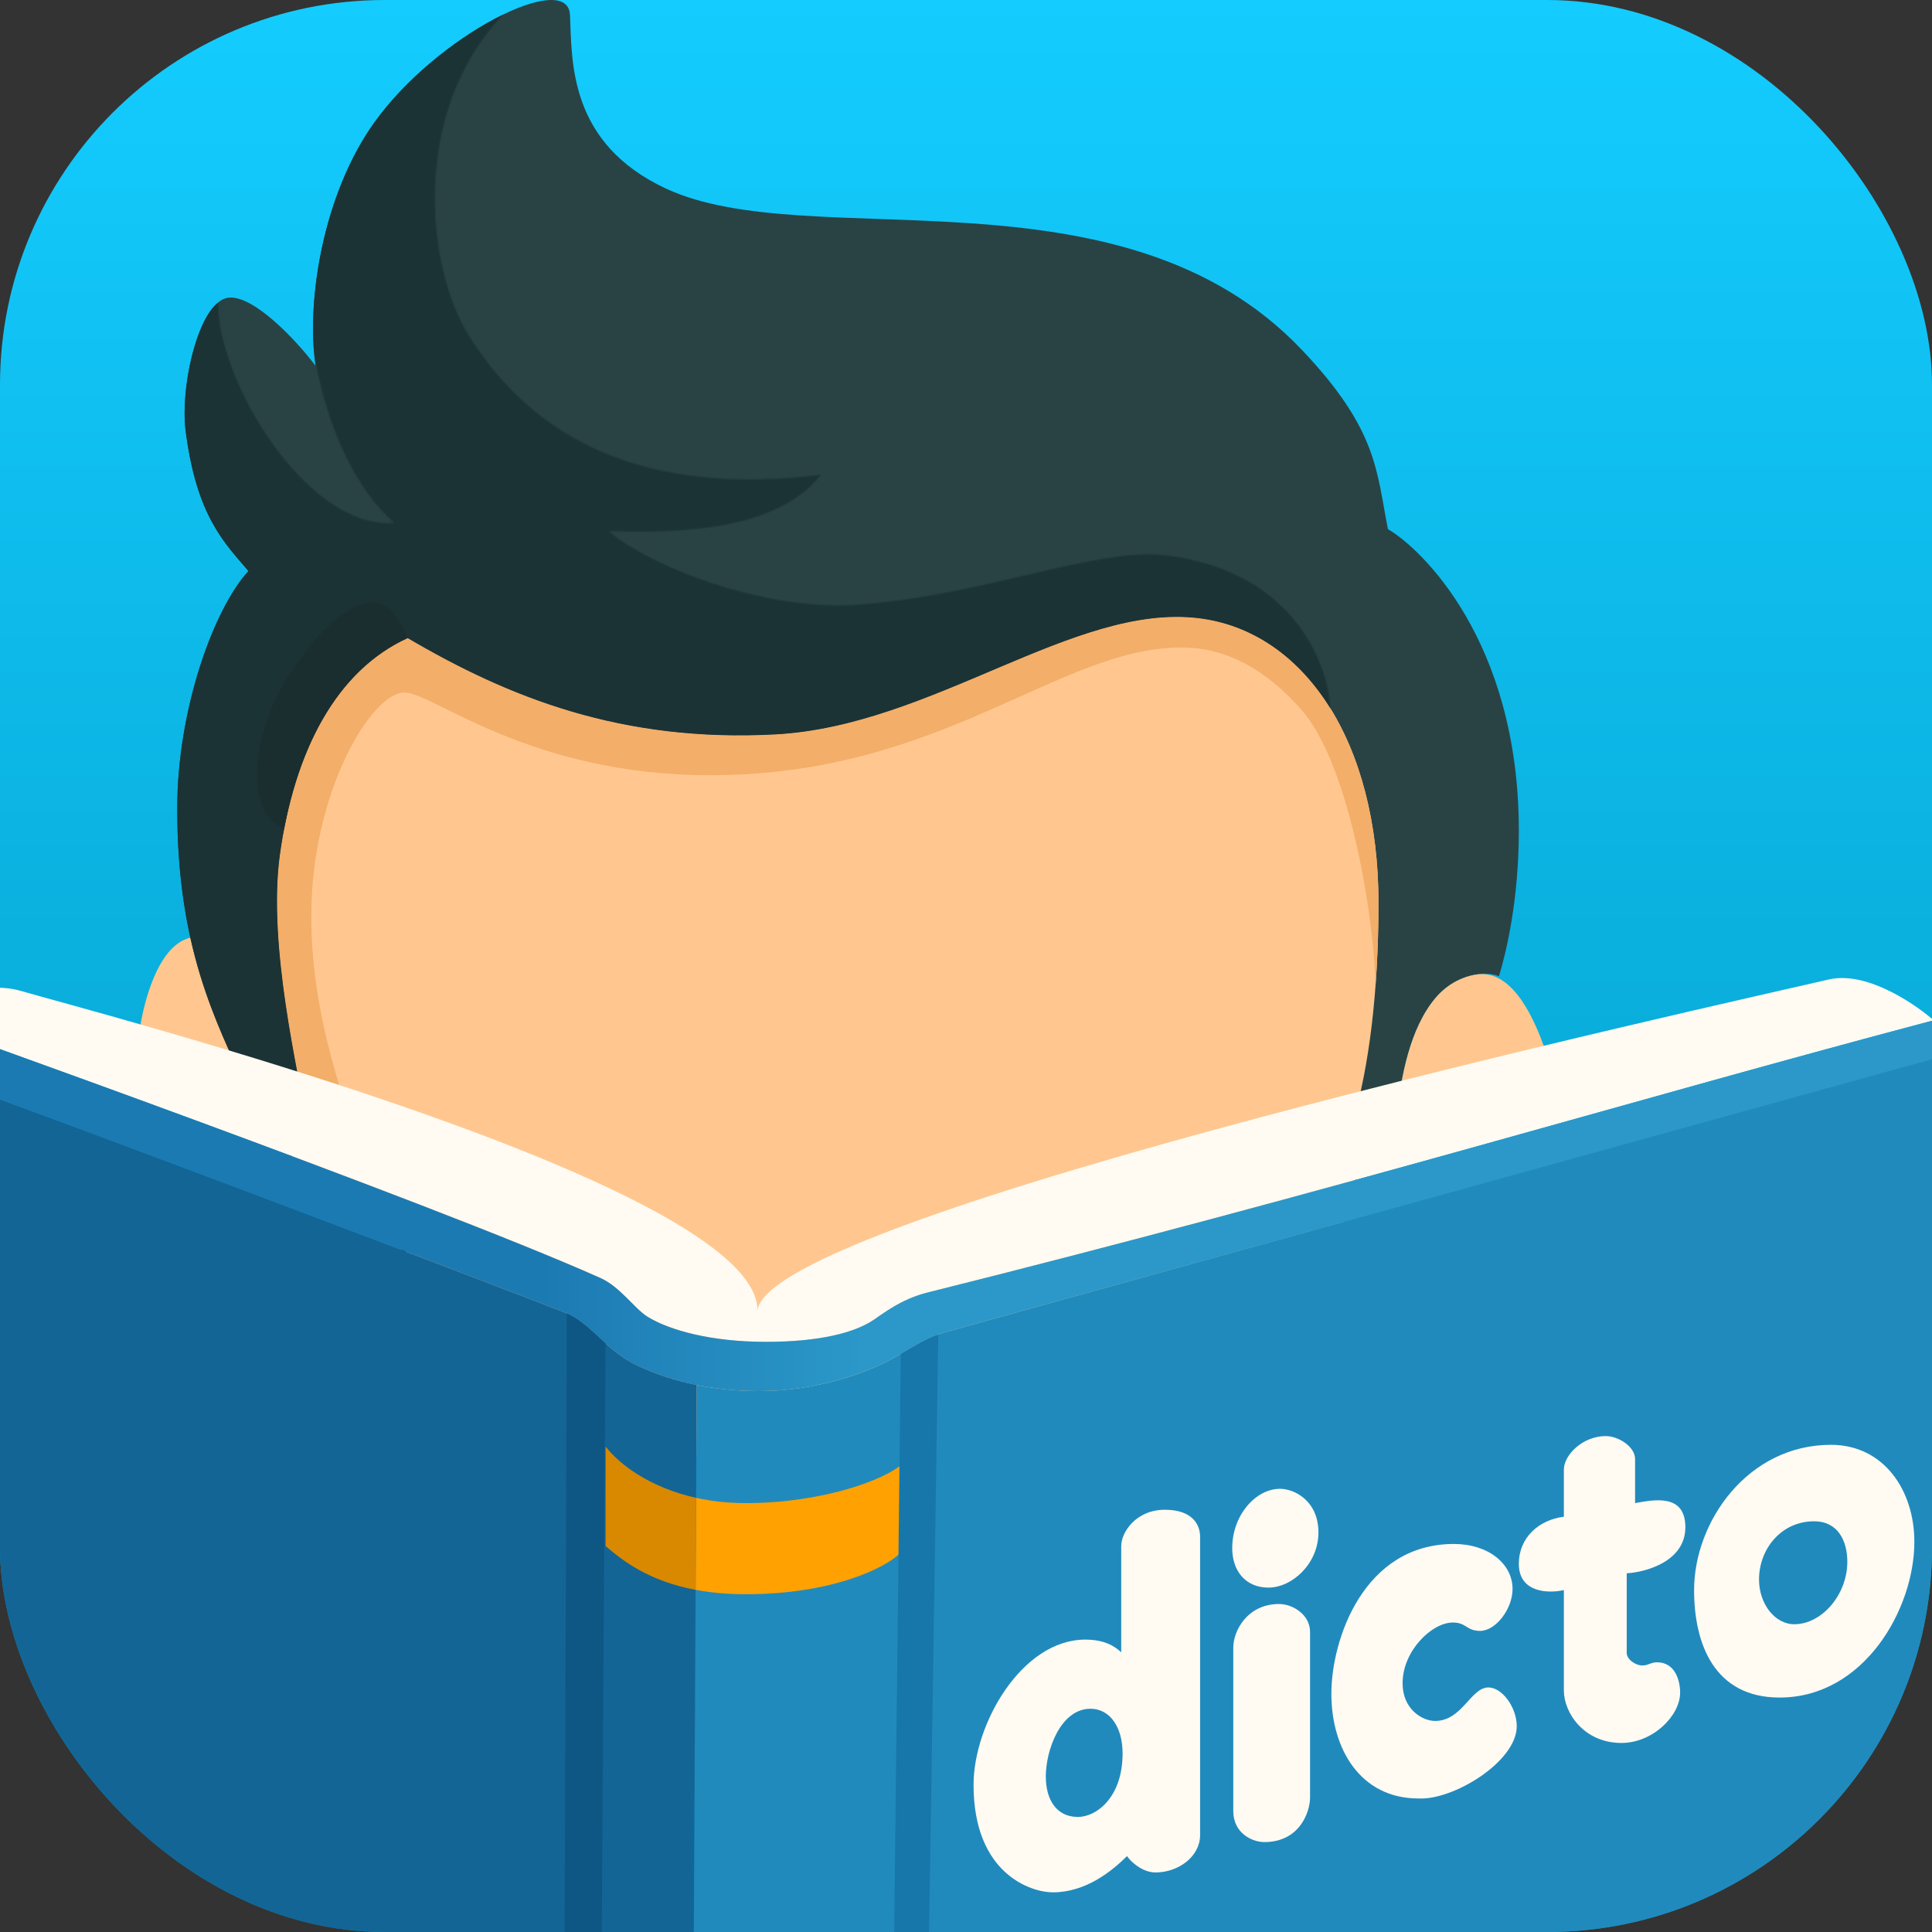 <svg width="1406" height="1406" viewBox="0 0 1406 1406" fill="none" xmlns="http://www.w3.org/2000/svg">
<rect x="0" y="0" width="1406" height="1406" fill="#333333" stroke="none"/>
<g clip-path="url(#clip0_4827_48500)">
<rect width="1406" height="1406" rx="280" fill="url(#paint0_linear_4827_48500)"/>
<path d="M984.14 439.183H241.028L177.768 583.994L212.828 846.941L490.256 1064.16L964.324 941.45L1039.02 664.022L984.14 439.183Z" fill="#FFC78F" stroke="black"/>
<path d="M102.313 745.574C102.313 745.574 110.697 688.412 138.897 682.314C162.524 677.205 187.676 720.423 187.676 720.423L177.005 794.353L107.648 778.347L102.313 745.574Z" fill="#FFC78F"/>
<path d="M947.554 254.738C816.462 116.477 590.098 186.143 484.919 137.365C413.552 104.267 416.324 44.38 414.8 10.845C413.293 -22.315 318.005 25.326 272.275 89.348C235.416 140.951 222.734 218.154 229.594 266.171C215.875 247.879 184.626 214.653 166.334 216.63C144.993 218.937 130.908 280.652 135.085 313.425C143.012 375.618 163.285 394.977 180.815 415.555C155.664 442.993 128.988 516.161 128.988 588.567C128.988 689.258 156.426 742.525 180.815 795.114L222.734 814.93C217.907 783.173 194.534 688.411 203.68 622.102C214.141 546.262 244.837 487.961 296.664 464.334C370.594 507.777 452.655 540.401 564.185 534.453C678.51 528.356 781.402 438.969 872.1 449.853C948.844 459.062 1003.19 539.223 1003.19 657.162C1003.19 722.708 996.079 776.822 984.9 814.93L1016.91 806.547C1019.96 785.206 1025.4 748.622 1045.11 725.757C1060.35 708.075 1082.2 706.449 1090.84 710.514C1096.18 692.984 1105.32 654.876 1105.32 604.573C1105.32 465.858 1033.68 398.788 1010.05 385.069C1001.67 342.388 1002.43 312.615 947.554 254.738Z" fill="#294344"/>
<path d="M564.186 534.453C678.51 528.356 781.403 438.969 872.101 449.853C948.845 459.062 1003.19 539.223 1003.19 657.162C1003.19 679.042 1002.4 699.647 1000.93 718.809C1000.82 674.246 983.247 557.082 946.794 516.165C928.869 496.045 900.301 471.197 859.906 471.197C769.971 471.197 686.132 564.182 516.932 564.182C385.078 564.182 314.959 503.972 294.38 503.971C269.991 503.971 226.547 577.138 226.547 666.312C226.547 694.359 229.595 733.382 247.125 790.545L245.601 801.215L223.498 798.167L216.639 781.399L216.536 781.259C208.348 738.111 196.793 672.037 203.681 622.102C214.142 546.261 244.838 487.961 296.665 464.334C370.595 507.777 452.656 540.401 564.186 534.453Z" fill="#F3AE69"/>
<mask id="mask0_4827_48500" style="mask-type:alpha" maskUnits="userSpaceOnUse" x="110" y="10" width="859" height="821">
<path d="M341.633 244.828C309.716 194.379 298.952 80.962 366.023 10.843C320.293 7.032 259.319 57.335 231.119 155.655C213.555 216.893 231.119 330.953 286.757 380.494C223.955 385.372 158.713 278.363 158.713 220.439L122.892 244.828L129.751 423.175L110.697 715.085L173.957 811.118L234.93 830.172V785.966L295.903 522.257L705.949 561.127C793.598 554.776 968.743 536.738 968.134 515.397C967.372 488.721 945.269 415.854 848.474 404.121C798.171 398.023 717.381 433.083 625.159 439.943C555.209 445.146 472.726 411.743 443.001 386.591C494.066 388.115 564.948 386.591 597.721 345.434C468.153 361.44 388.888 319.52 341.633 244.828Z" fill="#1C3335"/>
</mask>
<g mask="url(#mask0_4827_48500)">
<path d="M947.558 254.735C816.465 116.474 590.102 186.14 484.923 137.362C413.556 104.264 416.328 44.378 414.804 10.842C413.296 -22.318 318.009 25.323 272.279 89.345C235.419 140.948 222.738 218.151 229.597 266.168C215.878 247.876 184.63 214.65 166.338 216.627C144.997 218.934 130.912 280.649 135.089 313.422C143.015 375.615 163.289 394.974 180.819 415.552C155.667 442.99 128.992 516.158 128.991 588.564C128.991 689.255 156.429 742.522 180.819 795.111L222.738 814.927C217.911 783.171 194.538 688.408 203.684 622.099C214.145 546.259 244.841 487.958 296.668 464.331C370.598 507.775 452.659 540.399 564.188 534.45C678.513 528.353 781.406 438.966 872.103 449.85C948.848 459.059 1003.2 539.22 1003.2 657.159C1003.2 722.705 996.082 776.819 984.904 814.927L1016.91 806.544C1019.96 785.203 1025.4 748.619 1045.12 725.754C1060.36 708.072 1082.21 706.446 1090.85 710.511C1096.18 692.981 1105.33 654.873 1105.33 604.57C1105.33 465.855 1033.68 398.785 1010.06 385.066C1001.67 342.385 1002.43 312.612 947.558 254.735Z" fill="#1C3335"/>
</g>
<mask id="mask1_4827_48500" style="mask-type:alpha" maskUnits="userSpaceOnUse" x="186" y="438" width="111" height="166">
<path d="M210.542 490.245C186.374 526.171 173.958 589.327 206.731 603.808L247.126 589.327L290.569 524.543L296.667 464.332C293.872 456.456 285.539 440.247 274.564 438.418C260.845 436.131 238.742 448.326 210.542 490.245Z" fill="#1B2E2F"/>
</mask>
<g mask="url(#mask1_4827_48500)">
<path d="M947.558 254.736C816.465 116.475 590.102 186.141 484.923 137.363C413.556 104.265 416.328 44.379 414.804 10.843C413.296 -22.317 318.008 25.324 272.278 89.346C235.419 140.949 222.738 218.152 229.597 266.169C215.878 247.877 184.629 214.651 166.337 216.628C144.997 218.935 130.912 280.65 135.089 313.423C143.015 375.616 163.289 394.975 180.819 415.553C155.667 442.991 128.991 516.159 128.991 588.565C128.991 689.256 156.429 742.523 180.819 795.112L222.738 814.928C217.911 783.172 194.537 688.409 203.683 622.1C214.144 546.26 244.84 487.959 296.668 464.332C370.598 507.776 452.659 540.4 564.188 534.451C678.513 528.354 781.405 438.967 872.103 449.851C948.848 459.06 1003.2 539.221 1003.2 657.16C1003.2 722.706 996.082 776.82 984.904 814.928L1016.91 806.545C1019.96 785.204 1025.4 748.62 1045.11 725.755C1060.36 708.073 1082.21 706.447 1090.84 710.512C1096.18 692.982 1105.33 654.874 1105.33 604.571C1105.33 465.856 1033.68 398.786 1010.06 385.067C1001.67 342.386 1002.43 312.613 947.558 254.736Z" fill="#1B2E2F"/>
</g>
<path d="M1076.36 708.987C1102.28 706.701 1117.52 744.809 1123.62 761.577C1128.93 776.186 1131.49 799.686 1132.76 809.594L1016.91 830.172L1012.74 807.638L1016.91 806.546C1019.96 785.205 1025.4 748.622 1045.11 725.757C1054.5 714.866 1066.4 710.067 1076.17 708.937L1076.36 708.987Z" fill="#FFC78F"/>
<path d="M1330.93 712.804C1360.28 705.985 1398 734.142 1407.14 742.527L1396.81 745.27C1179.93 802.948 968.803 867.165 674.702 940.69C655.648 945.454 641.928 956.442 635.831 960.507C621.923 969.779 596.968 976.513 557.328 976.513C517.696 976.513 487.209 968.129 471.203 958.221C461.768 952.38 451.387 936.476 436.906 930.021C310.387 873.62 -58.502 742.527 -58.502 742.527V742.525C-47.83 730.839 -14.997 712.285 15.427 721.188C66.977 736.272 551.23 861.426 551.23 953.648C559.614 883.528 1255.47 730.333 1330.93 712.804Z" fill="#FFFBF3"/>
<path d="M1435.34 762.34C1441.21 760.933 1447.93 762.846 1454.44 766.168C1457.96 774.693 1459.21 783.604 1458.97 789.776C1452.11 965.763 1427.74 1524.04 1427.72 1524.5C1424.67 1588.52 1368.27 1623.59 1352.27 1628.92L685.372 1840.04C673.178 1843.85 657.172 1843.09 646.502 1840.04C646.404 1840.16 615.905 1876.62 547.42 1875.1C530.136 1875.1 515.235 1873.62 502.452 1871L507.023 1007.93C520.882 1010.74 536.075 1012.33 552.755 1012.33C593.912 1012.33 629.734 999.374 648.026 989.466C666.318 979.558 674.104 973.101 689.945 968.887L1435.34 762.34Z" fill="#218ABD"/>
<path d="M1407.14 742.522C1434.54 735.927 1448.73 751.283 1454.95 767.459C1448.47 764.656 1438.94 762.114 1428.48 764.623L689.944 968.883C674.103 973.097 666.317 979.554 648.025 989.462C629.733 999.37 593.912 1012.33 552.755 1012.33C516.933 1012.33 487.971 1004.99 464.344 994.034C440.717 983.077 430.808 963.324 410.992 955.164C391.176 947.004 -78.311 768.283 -93.561 767.671C-108.804 767.061 -118.967 779.103 -121 785.2C-120.997 761.758 -95.487 736.068 -59.357 742.368L-58.502 742.522C-58.243 742.614 310.431 873.635 436.906 930.016C451.387 936.471 461.768 952.375 471.203 958.216C487.209 968.124 517.696 976.508 557.328 976.508C596.968 976.508 621.923 969.775 635.831 960.503C641.928 956.438 655.648 945.45 674.702 940.687C973.471 865.994 1186.61 800.907 1407.14 742.523V742.521L1407.14 742.522Z" fill="url(#paint1_linear_4827_48500)"/>
<path d="M-121 785.2C-118.966 779.102 -108.804 767.062 -93.561 767.672C-78.311 768.284 391.175 947.005 410.992 955.165C430.808 963.325 440.717 983.078 464.344 994.035C476.969 999.89 491.118 1004.71 507.023 1007.93L502.453 1870.99C451.034 1860.39 434.161 1831.08 435.382 1804.22C406.418 1795.07 24.576 1624.35 -41.734 1592.34C-68.388 1579.47 -99.659 1537.46 -99.659 1491.73C-99.659 1472.58 -114.903 1010.3 -121 785.203V785.2Z" fill="#136596"/>
<path d="M654.884 1130.47C644.213 1141.14 605.342 1160.19 542.844 1160.19C528.985 1160.19 516.868 1159 506.233 1157L506.587 1090.04C517.457 1092.45 529.546 1093.88 542.844 1093.88C597.72 1093.88 644.213 1077.12 657.17 1064.92L654.884 1130.47Z" fill="#FFA100"/>
<path d="M440.715 1052.73C450.532 1065.43 472.6 1082.51 506.588 1090.04L506.233 1157C471.836 1150.54 452.94 1135.61 440.715 1125.13V1052.73Z" fill="#D88900"/>
<path d="M847.71 1098.72C858.092 1098.72 864.526 1101.6 868.362 1105.54C872.191 1109.46 873.362 1114.37 873.362 1118.27V1335.49C873.362 1350.92 857.791 1362.66 840.851 1362.66C836.144 1362.66 831.601 1360.7 827.9 1358.19C824.471 1355.87 821.718 1353.04 820.186 1350.76C809.42 1361.44 790.429 1377.14 766.159 1377.14C758.426 1377.14 744.011 1373.87 731.524 1362.44C719.019 1350.99 708.497 1331.41 708.497 1298.9C708.497 1276.69 717.301 1250.29 731.833 1229.45C746.359 1208.62 766.689 1193.22 789.787 1193.22C802.933 1193.22 810.58 1197.39 815.962 1202.45V1125.13C815.962 1114.95 826.856 1098.72 847.71 1098.72ZM793.594 1243.53C782.657 1243.53 774.521 1251.15 769.147 1261.03C763.769 1270.92 761.084 1283.2 761.083 1292.81C761.083 1301.26 763.003 1308.61 766.898 1313.87C770.807 1319.15 776.676 1322.27 784.449 1322.27C797.75 1322.27 816.959 1308.25 816.959 1276.04C816.959 1266.44 814.656 1258.33 810.579 1252.6C806.493 1246.86 800.631 1243.53 793.594 1243.53Z" fill="#FFFBF3"/>
<path d="M930.782 1167.31C935.853 1167.31 941.489 1169.26 945.861 1172.76C950.241 1176.26 953.385 1181.35 953.385 1187.63V1308.05C953.385 1313.48 951.45 1321.59 946.328 1328.36C941.189 1335.15 932.851 1340.56 920.111 1340.56C915.816 1340.56 910.18 1339.01 905.607 1335.41C901.017 1331.79 897.509 1326.13 897.509 1317.96V1199.06C897.509 1192.84 900.107 1184.92 905.556 1178.54C911.017 1172.15 919.346 1167.31 930.782 1167.31ZM931.545 1083.47C942.1 1083.47 959.482 1092.34 959.482 1115.22C959.482 1126.65 954.658 1136.68 947.719 1143.85C940.786 1151.01 931.707 1155.36 923.161 1155.36C914.647 1155.36 908.024 1152.25 903.538 1147.08C899.06 1141.92 896.747 1134.75 896.747 1126.66C896.747 1114.72 900.98 1103.94 907.437 1096.14C913.89 1088.33 922.596 1083.47 931.545 1083.47Z" fill="#FFFBF3"/>
<path d="M1100.75 1156.38C1100.75 1138.09 1083.22 1123.61 1058.07 1123.61C992.52 1123.61 968.893 1192.97 968.893 1232.6C968.893 1272.99 990.233 1308.81 1032.15 1308.81C1057.3 1310.34 1103.8 1282.14 1103.8 1256.23C1103.8 1242.51 1093.13 1228.03 1083.22 1228.03C1070.26 1228.03 1064.16 1252.41 1044.35 1252.41C1035.2 1252.41 1020.72 1244.03 1020.72 1224.98C1020.72 1201.35 1042.06 1180.77 1057.3 1180.77C1067.21 1180.77 1067.21 1186.87 1077.12 1186.87C1088.55 1186.87 1100.75 1170.86 1100.75 1156.38Z" fill="#FFFBF3"/>
<path d="M1189.92 1061.87C1189.92 1052.73 1177.73 1045.1 1168.58 1045.1C1151.81 1045.1 1138.1 1058.82 1138.1 1069.49V1103.79C1119.8 1106.08 1105.32 1119.03 1105.32 1138.09C1105.32 1159.43 1127.43 1159.68 1138.1 1157.14V1230.31C1138.1 1246.32 1152.58 1268.42 1180.02 1268.42C1202.88 1268.42 1222.7 1248.6 1222.7 1231.83C1222.7 1222.69 1218.89 1209.73 1205.93 1209.73C1201.36 1209.73 1199.53 1212.02 1195.26 1212.02C1189.92 1212.02 1183.83 1207.44 1183.83 1202.87V1144.95C1197.54 1144.19 1226.51 1136.41 1226.51 1111.41C1226.51 1086.41 1202.88 1091.6 1189.92 1093.88V1061.87Z" fill="#FFFBF3"/>
<path d="M1332.45 1051.46C1351.66 1051.46 1366.85 1059.73 1377.23 1072.71C1387.6 1085.67 1393.16 1103.32 1393.16 1122.08C1393.16 1146.58 1383.97 1174.89 1367.14 1197.08C1350.31 1219.27 1325.78 1235.38 1295.1 1235.38C1271.31 1235.38 1255.72 1225.58 1246.09 1210.86C1236.49 1196.17 1232.87 1176.63 1232.87 1157.14C1232.87 1107.4 1271.89 1051.46 1332.45 1051.46ZM1320.25 1107.1C1296.3 1107.1 1280.12 1127.19 1280.12 1149.52C1280.12 1167.21 1291.67 1182.03 1305.77 1182.03C1315.86 1182.03 1325.52 1176.6 1332.64 1168.23C1339.76 1159.86 1344.38 1148.5 1344.38 1136.56C1344.38 1128.88 1342.65 1121.52 1338.76 1116.08C1334.85 1110.61 1328.79 1107.1 1320.25 1107.1Z" fill="#FFFBF3"/>
<path d="M412.5 955.819C423.441 960.77 431.402 969.267 440.67 977.614L435.382 1804.22C435.382 1804.22 435.382 1804.22 435.382 1804.22C431.779 1803.08 422.719 1799.44 409.486 1793.89L412.5 955.819Z" fill="#0E5684"/>
<path d="M669.429 1841.35C663.039 1842.08 652.311 1841.34 646.502 1840.05C646.491 1840.06 646.254 1840.34 645.791 1840.84L655.514 985.289C666.29 979.128 673.36 974.536 682.852 971.103L669.429 1841.35Z" fill="#1777AA"/>
</g>
<defs>
<linearGradient id="paint0_linear_4827_48500" x1="703" y1="0" x2="703" y2="1406" gradientUnits="userSpaceOnUse">
<stop stop-color="#14CCFF"/>
<stop offset="1" stop-color="#0094BD"/>
</linearGradient>
<linearGradient id="paint1_linear_4827_48500" x1="-121" y1="876.641" x2="1454.95" y2="876.641" gradientUnits="userSpaceOnUse">
<stop offset="0.327" stop-color="#1C7AB2"/>
<stop offset="0.476" stop-color="#2B98C9"/>
</linearGradient>
<clipPath id="clip0_4827_48500">
<rect width="1406" height="1406" rx="280" fill="white"/>
</clipPath>
</defs>
</svg>
